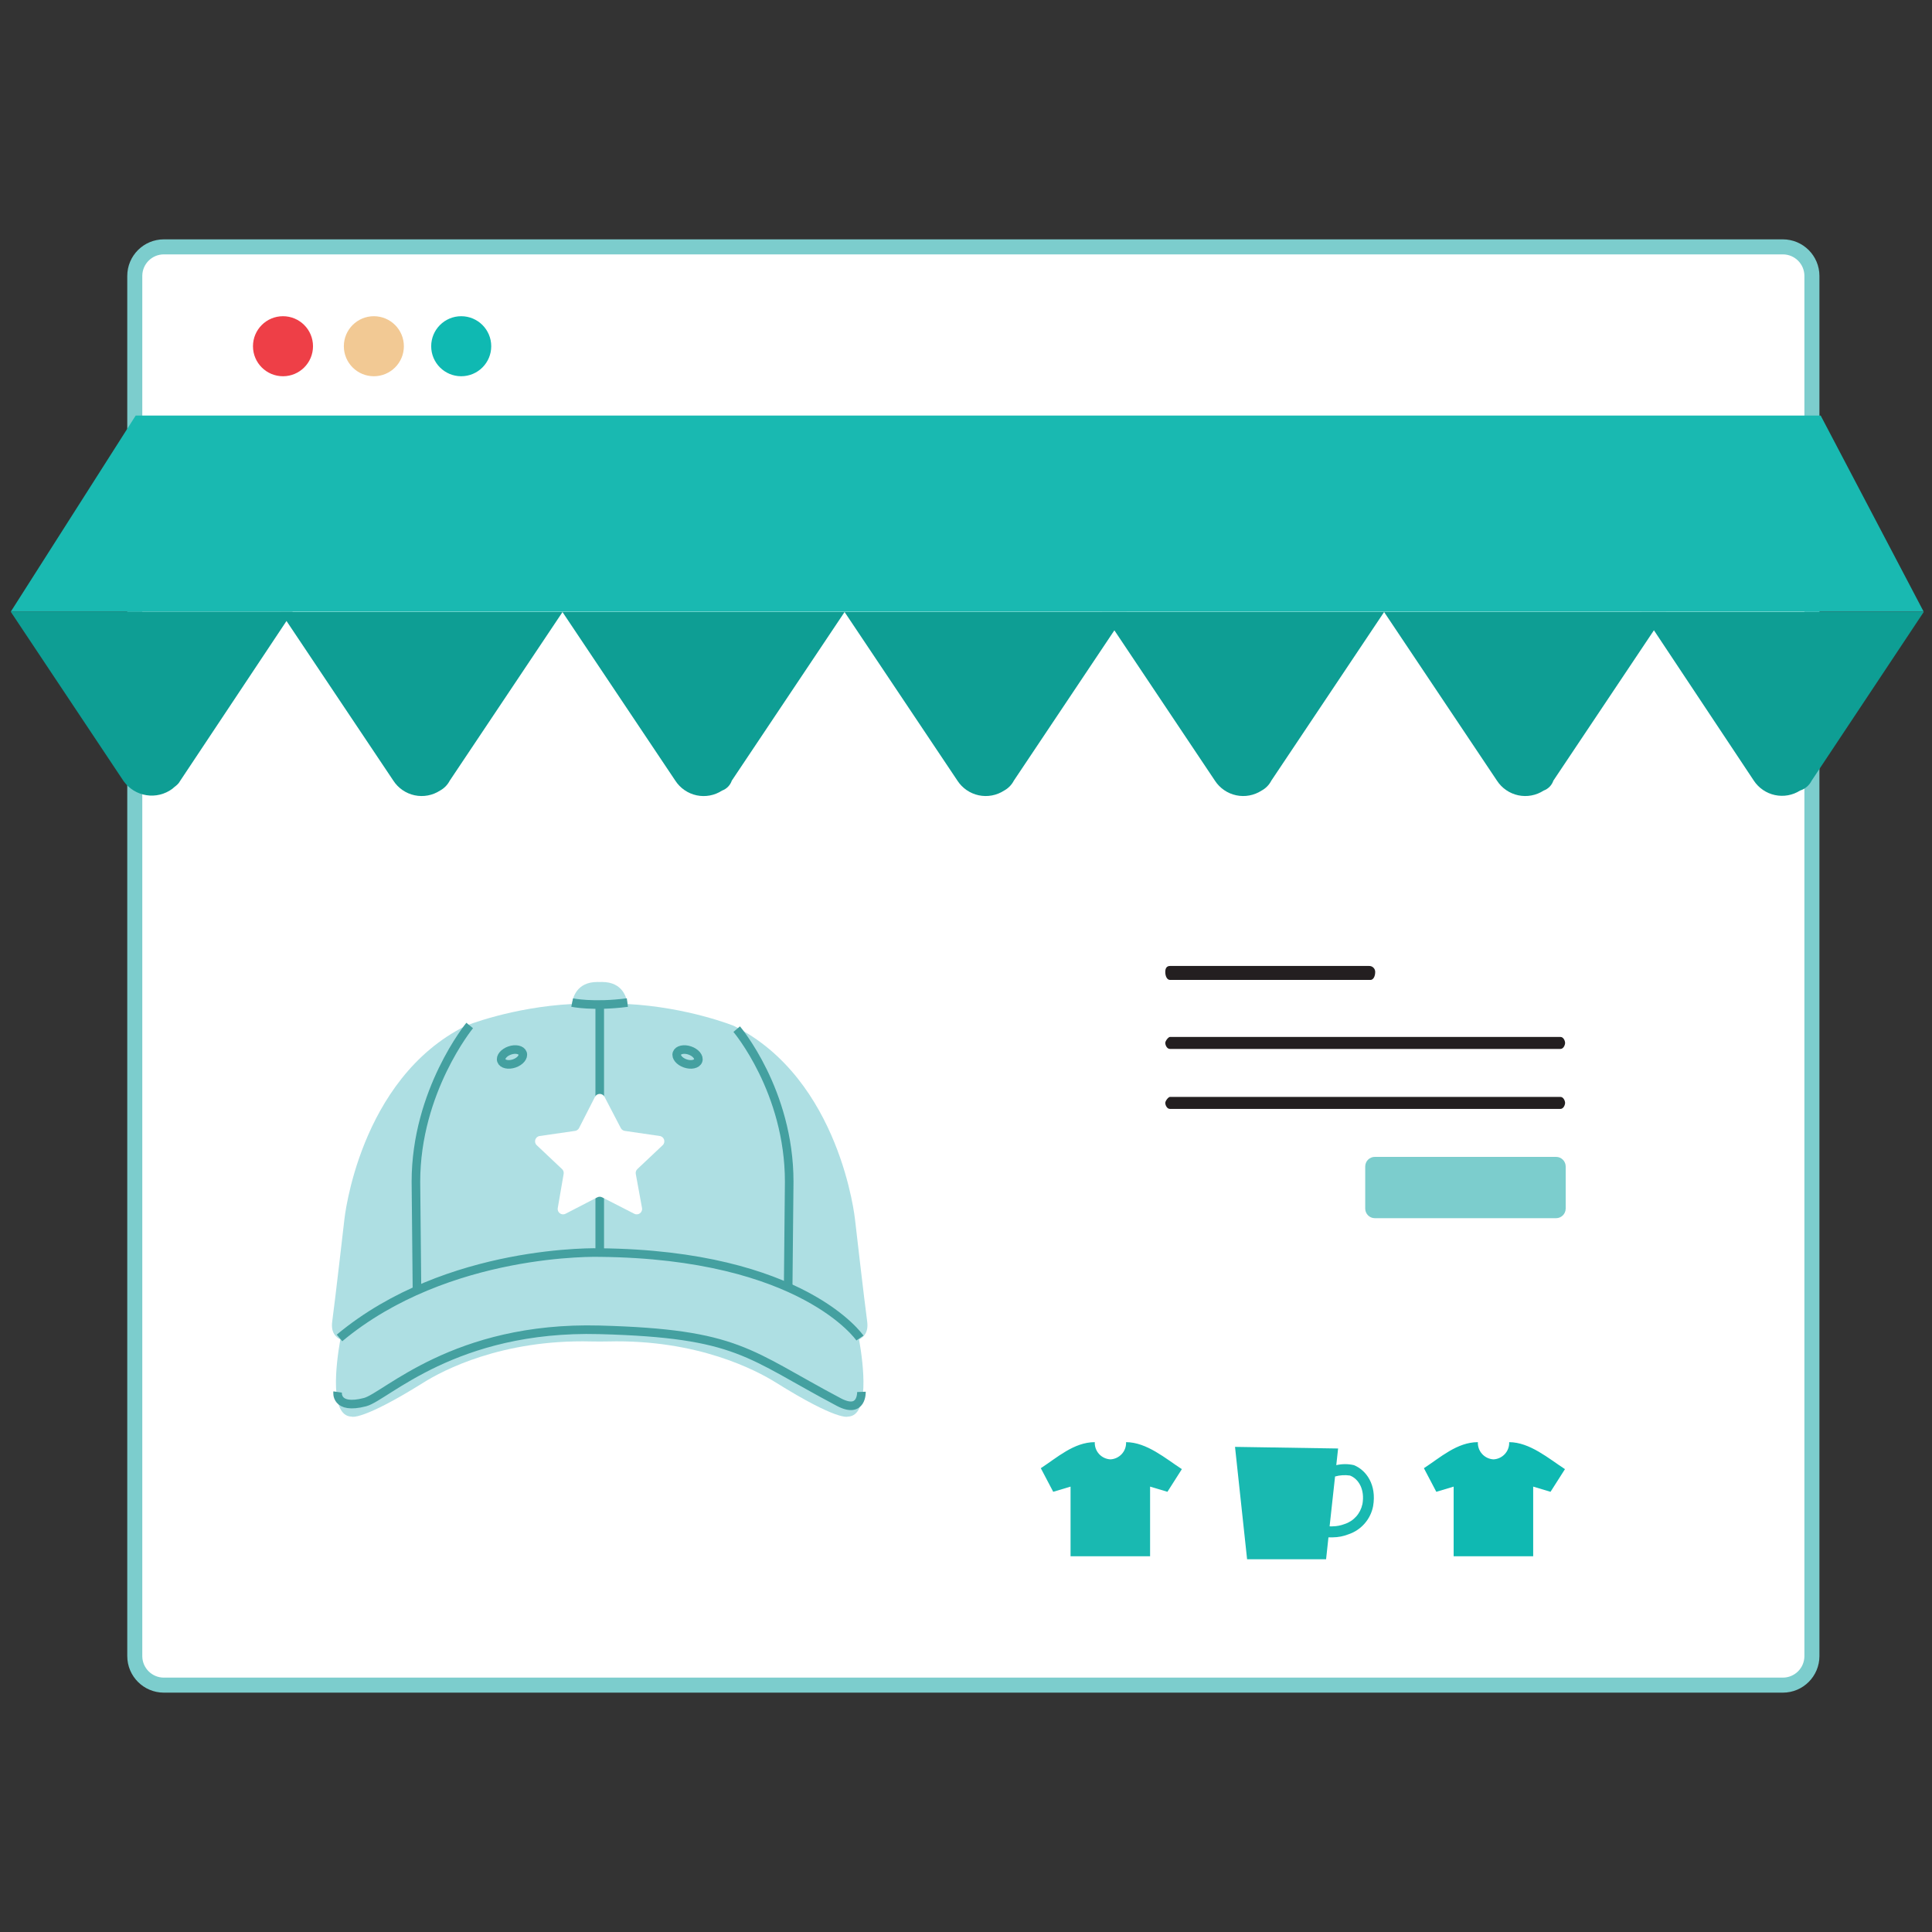 <svg width="180" height="180" viewBox="0 0 180 180" fill="none" xmlns="http://www.w3.org/2000/svg">
<rect x="0" y="0" width="180" height="180" fill="#333333" stroke="none"/>
<path d="M166.103 23H15.266C13.77 23 12.557 24.213 12.557 25.709V154.291C12.557 155.787 13.77 157 15.266 157H166.103C167.599 157 168.812 155.787 168.812 154.291V25.709C168.812 24.213 167.599 23 166.103 23Z" fill="white" stroke="#7CCDCD" stroke-width="1.4" stroke-miterlimit="10"/>
<path d="M104.914 134.362C104.933 134.768 104.79 135.164 104.516 135.465C104.243 135.765 103.862 135.945 103.456 135.965C103.05 135.945 102.669 135.765 102.395 135.465C102.122 135.164 101.979 134.768 101.998 134.362C100.056 134.362 98.472 135.814 96.97 136.788L98.126 138.988L99.742 138.504V144.996H107.151V138.504L108.767 138.988L110.112 136.876C108.616 135.908 106.844 134.362 104.901 134.362H104.914Z" fill="#19B9B1"/>
<path d="M140.606 134.362C140.625 134.768 140.482 135.164 140.208 135.465C139.935 135.765 139.554 135.945 139.148 135.965C138.742 135.945 138.361 135.765 138.087 135.465C137.814 135.164 137.671 134.768 137.69 134.362C135.748 134.362 134.164 135.814 132.662 136.788L133.818 138.988L135.433 138.504V144.996H142.843V138.504L144.459 138.988L145.804 136.876C144.308 135.908 142.535 134.362 140.593 134.362H140.606Z" fill="#0FB9B2"/>
<path d="M127.678 91.298H109.012C108.716 91.298 108.566 90.927 108.566 90.556C108.566 90.185 108.716 89.997 109.012 89.997H127.533C127.61 89.992 127.686 90.002 127.758 90.028C127.83 90.054 127.896 90.094 127.951 90.147C128.007 90.2 128.051 90.263 128.081 90.334C128.11 90.404 128.125 90.48 128.124 90.556C128.124 90.927 127.973 91.298 127.678 91.298Z" fill="#231F20"/>
<path d="M145.382 97.727H109.005C108.71 97.727 108.566 97.356 108.566 97.168C108.566 96.979 108.855 96.609 109.005 96.609H145.382C145.671 96.609 145.816 96.979 145.816 97.168C145.816 97.356 145.671 97.727 145.382 97.727Z" fill="#231F20"/>
<path d="M145.382 103.315H109.005C108.71 103.315 108.566 102.944 108.566 102.755C108.566 102.567 108.855 102.196 109.005 102.196H145.382C145.671 102.196 145.816 102.573 145.816 102.755C145.816 102.937 145.671 103.315 145.382 103.315Z" fill="#231F20"/>
<path d="M179.227 56.995H1L12.64 38.719H169.63L179.227 56.995Z" fill="#19B9B1"/>
<path d="M41.902 72.732L52.41 57.02H26.133L36.648 72.732C36.873 73.079 37.163 73.377 37.504 73.611C37.844 73.845 38.227 74.01 38.631 74.096C39.035 74.181 39.452 74.187 39.858 74.111C40.264 74.036 40.651 73.881 40.997 73.656C41.384 73.445 41.699 73.124 41.902 72.732Z" fill="#0E9E94"/>
<path d="M16.769 72.776L27.265 56.995H1L11.515 72.776C11.763 73.123 12.078 73.418 12.441 73.642C12.804 73.867 13.208 74.017 13.629 74.084C14.051 74.152 14.482 74.135 14.896 74.034C15.311 73.933 15.702 73.752 16.046 73.499C16.222 73.317 16.58 73.134 16.769 72.776Z" fill="#0E9E94"/>
<path d="M68.179 72.732L78.687 57.02H52.404L62.918 72.732C63.143 73.079 63.434 73.379 63.775 73.613C64.116 73.848 64.5 74.013 64.904 74.099C65.309 74.184 65.727 74.189 66.133 74.114C66.54 74.038 66.927 73.882 67.274 73.656C67.484 73.58 67.675 73.457 67.831 73.297C67.988 73.137 68.107 72.944 68.179 72.732Z" fill="#0E9E94"/>
<path d="M94.457 72.732L104.965 57.02H78.688L89.202 72.732C89.427 73.079 89.718 73.377 90.058 73.611C90.398 73.845 90.782 74.01 91.186 74.096C91.589 74.181 92.006 74.187 92.412 74.111C92.818 74.036 93.205 73.881 93.552 73.656C93.939 73.445 94.254 73.124 94.457 72.732Z" fill="#0E9E94"/>
<path d="M118.446 72.732L128.954 57.02H102.683L113.191 72.732C113.416 73.079 113.707 73.377 114.047 73.611C114.388 73.845 114.771 74.01 115.175 74.096C115.578 74.181 115.995 74.187 116.401 74.111C116.807 74.036 117.194 73.881 117.541 73.656C117.929 73.447 118.245 73.125 118.446 72.732Z" fill="#0E9E94"/>
<path d="M144.723 72.732L155.231 57.02H128.954L139.469 72.732C139.693 73.079 139.984 73.377 140.325 73.611C140.665 73.845 141.048 74.01 141.452 74.096C141.856 74.181 142.273 74.187 142.678 74.111C143.084 74.036 143.472 73.881 143.818 73.656C144.028 73.58 144.219 73.457 144.375 73.297C144.532 73.137 144.651 72.944 144.723 72.732Z" fill="#0E9E94"/>
<path d="M168.787 72.732L179.227 57.02H152.962L163.401 72.732C163.855 73.42 164.56 73.901 165.365 74.074C166.17 74.247 167.011 74.097 167.706 73.656C167.939 73.581 168.154 73.461 168.339 73.302C168.525 73.144 168.677 72.95 168.787 72.732Z" fill="#0E9E94"/>
<path d="M26.365 35.054C27.91 35.054 29.162 33.802 29.162 32.258C29.162 30.713 27.91 29.461 26.365 29.461C24.821 29.461 23.569 30.713 23.569 32.258C23.569 33.802 24.821 35.054 26.365 35.054Z" fill="#EE3F47"/>
<path d="M42.97 35.054C44.515 35.054 45.767 33.802 45.767 32.258C45.767 30.713 44.515 29.461 42.97 29.461C41.425 29.461 40.173 30.713 40.173 32.258C40.173 33.802 41.425 35.054 42.97 35.054Z" fill="#0FB9B2"/>
<path d="M34.831 35.054C36.376 35.054 37.628 33.802 37.628 32.258C37.628 30.713 36.376 29.461 34.831 29.461C33.287 29.461 32.035 30.713 32.035 32.258C32.035 33.802 33.287 35.054 34.831 35.054Z" fill="#F2C994"/>
<path d="M144.974 107.783H128.093C127.596 107.783 127.194 108.185 127.194 108.682V112.597C127.194 113.094 127.596 113.496 128.093 113.496H144.974C145.47 113.496 145.872 113.094 145.872 112.597V108.682C145.872 108.185 145.47 107.783 144.974 107.783Z" fill="#7CCDCD"/>
<path d="M126.145 136.505C125.603 136.378 125.04 136.378 124.498 136.505L124.668 134.953L115.064 134.802L116.189 145.272H123.549L123.769 143.23C123.876 143.236 123.983 143.236 124.089 143.23H124.184C124.681 143.226 125.173 143.13 125.636 142.947C126.216 142.753 126.734 142.408 127.137 141.947C127.541 141.487 127.814 140.927 127.93 140.326C128.275 138.315 127.282 136.97 126.145 136.505ZM126.93 140.144C126.842 140.571 126.642 140.968 126.35 141.292C126.059 141.617 125.686 141.858 125.271 141.992C124.92 142.126 124.547 142.199 124.171 142.205C124.073 142.213 123.974 142.213 123.876 142.205L124.385 137.561C124.836 137.434 125.31 137.404 125.774 137.473C126.528 137.762 127.194 138.711 126.93 140.169V140.144Z" fill="#19B9B1"/>
<path d="M69.307 83C69.355 83.229 69.412 83.497 69.467 83.765L69.307 83Z" fill="#038A81"/>
<path d="M80.793 123.114C80.528 121.191 79.661 113.624 79.661 113.624C79.661 113.624 78.324 100.543 68.361 95.574C68.361 95.574 64.087 93.841 58.456 93.541C58.398 93.017 58.061 91.488 56.083 91.488C56.01 91.488 55.943 91.492 55.873 91.495C55.803 91.492 55.736 91.488 55.662 91.488C53.684 91.488 53.347 93.017 53.29 93.541C47.659 93.841 43.385 95.574 43.385 95.574C33.422 100.543 32.084 113.624 32.084 113.624C32.084 113.624 31.218 121.191 30.953 123.114C30.815 124.113 31.254 124.575 31.708 124.791C31.285 127.201 30.714 131.931 32.753 131.983C32.753 131.983 33.67 132.427 39.471 128.801C41.253 127.687 46.74 124.771 55.089 124.98L55.873 124.988L56.657 124.98C65.005 124.771 70.492 127.687 72.275 128.801C78.076 132.427 78.993 131.983 78.993 131.983C81.031 131.931 80.46 127.201 80.037 124.791C80.491 124.575 80.93 124.113 80.792 123.114H80.793Z" fill="#AEDFE3"/>
<path d="M80.118 124.663C80.118 124.663 74.817 116.882 55.875 116.699C55.875 116.699 41.699 116.256 31.631 124.654" stroke="#44A0A0" stroke-width="0.8" stroke-miterlimit="10"/>
<path d="M31.456 129.688C31.456 129.688 31.212 131.36 34.011 130.633C35.944 130.131 42.33 123.536 55.856 123.897C68.837 124.242 69.692 126.159 78.154 130.63C80.336 131.783 80.258 129.678 80.258 129.678" stroke="#44A0A0" stroke-width="0.8" stroke-miterlimit="10"/>
<path d="M53.308 93.407C53.308 93.407 55.248 93.821 58.45 93.407" stroke="#44A0A0" stroke-width="0.8" stroke-miterlimit="10"/>
<path d="M47.911 99.079C48.458 98.892 48.806 98.47 48.69 98.136C48.574 97.803 48.038 97.684 47.492 97.871C46.946 98.059 46.597 98.481 46.713 98.814C46.828 99.148 47.365 99.266 47.911 99.079Z" stroke="#44A0A0" stroke-width="0.8" stroke-miterlimit="10"/>
<path d="M65.046 98.815C65.162 98.481 64.813 98.059 64.267 97.872C63.721 97.685 63.184 97.803 63.068 98.136C62.952 98.47 63.301 98.892 63.847 99.079C64.393 99.267 64.93 99.148 65.046 98.815Z" stroke="#44A0A0" stroke-width="0.8" stroke-miterlimit="10"/>
<path d="M68.636 95.883C68.636 95.883 73.529 101.644 73.528 110.098L73.431 120.003" stroke="#44A0A0" stroke-width="0.8" stroke-miterlimit="10"/>
<path d="M43.76 95.542C43.76 95.542 38.75 101.644 38.751 110.099L38.847 120.003" stroke="#44A0A0" stroke-width="0.8" stroke-miterlimit="10"/>
<path d="M55.876 93.684V116.699" stroke="#44A0A0" stroke-width="0.8" stroke-miterlimit="10"/>
<path d="M53.951 105.096C53.877 105.24 53.738 105.34 53.577 105.363L50.279 105.84C49.865 105.9 49.703 106.411 50.008 106.698L52.364 108.921C52.486 109.036 52.543 109.204 52.514 109.37L51.965 112.554C51.895 112.961 52.321 113.273 52.688 113.083L55.644 111.554C55.788 111.479 55.958 111.479 56.102 111.553L59.095 113.084C59.464 113.273 59.889 112.957 59.815 112.549L59.234 109.372C59.204 109.206 59.26 109.035 59.383 108.919L61.739 106.697C62.043 106.41 61.882 105.899 61.468 105.839L58.21 105.363C58.051 105.34 57.913 105.242 57.839 105.1L56.321 102.187C56.133 101.827 55.617 101.829 55.432 102.191L53.951 105.096Z" fill="white"/>
</svg>

